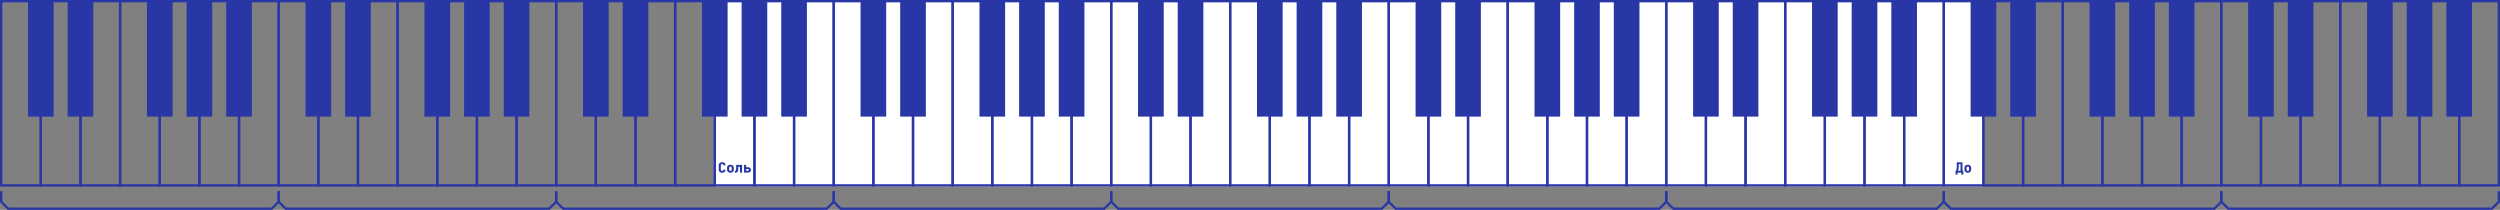 <?xml version="1.0" encoding="UTF-8"?> <svg xmlns="http://www.w3.org/2000/svg" width="1072" height="90" viewBox="0 0 1072 90" fill="none"><rect x="0" y="0" width="1072" height="90" fill="#808080" stroke="none"/><rect x="306" width="545" height="80" fill="white"></rect><rect x="119.5" y="0.5" width="17" height="79" stroke="#2837A5"></rect><rect x="136.5" y="0.5" width="17" height="79" stroke="#2837A5"></rect><rect x="153.5" y="0.5" width="17" height="79" stroke="#2837A5"></rect><rect x="170.5" y="0.5" width="17" height="79" stroke="#2837A5"></rect><rect x="187.5" y="0.5" width="17" height="79" stroke="#2837A5"></rect><rect x="204.5" y="0.5" width="17" height="79" stroke="#2837A5"></rect><rect x="221.5" y="0.5" width="17" height="79" stroke="#2837A5"></rect><rect x="0.5" y="0.5" width="17" height="79" stroke="#2837A5"></rect><rect x="17.5" y="0.5" width="17" height="79" stroke="#2837A5"></rect><rect x="34.5" y="0.5" width="17" height="79" stroke="#2837A5"></rect><rect x="51.5" y="0.5" width="17" height="79" stroke="#2837A5"></rect><rect x="68.5" y="0.5" width="17" height="79" stroke="#2837A5"></rect><rect x="85.5" y="0.5" width="17" height="79" stroke="#2837A5"></rect><rect x="102.5" y="0.5" width="17" height="79" stroke="#2837A5"></rect><rect x="357.5" y="0.5" width="17" height="79" stroke="#2837A5"></rect><rect x="374.5" y="0.5" width="17" height="79" stroke="#2837A5"></rect><rect x="391.5" y="0.5" width="17" height="79" stroke="#2837A5"></rect><rect x="408.5" y="0.5" width="17" height="79" stroke="#2837A5"></rect><rect x="425.5" y="0.5" width="17" height="79" stroke="#2837A5"></rect><rect x="442.5" y="0.5" width="17" height="79" stroke="#2837A5"></rect><rect x="459.5" y="0.5" width="17" height="79" stroke="#2837A5"></rect><rect x="238.5" y="0.5" width="17" height="79" stroke="#2837A5"></rect><rect x="255.5" y="0.5" width="17" height="79" stroke="#2837A5"></rect><rect x="272.5" y="0.5" width="17" height="79" stroke="#2837A5"></rect><rect x="289.5" y="0.5" width="17" height="79" stroke="#2837A5"></rect><rect x="306.5" y="0.5" width="17" height="79" stroke="#2837A5"></rect><rect x="323.5" y="0.5" width="17" height="79" stroke="#2837A5"></rect><rect x="340.5" y="0.5" width="17" height="79" stroke="#2837A5"></rect><rect x="595.5" y="0.5" width="17" height="79" stroke="#2837A5"></rect><rect x="612.5" y="0.5" width="17" height="79" stroke="#2837A5"></rect><rect x="629.5" y="0.5" width="17" height="79" stroke="#2837A5"></rect><rect x="646.5" y="0.5" width="17" height="79" stroke="#2837A5"></rect><rect x="663.5" y="0.5" width="17" height="79" stroke="#2837A5"></rect><rect x="680.5" y="0.5" width="17" height="79" stroke="#2837A5"></rect><rect x="697.5" y="0.5" width="17" height="79" stroke="#2837A5"></rect><rect x="476.5" y="0.5" width="17" height="79" stroke="#2837A5"></rect><rect x="493.5" y="0.5" width="17" height="79" stroke="#2837A5"></rect><rect x="510.5" y="0.5" width="17" height="79" stroke="#2837A5"></rect><rect x="527.5" y="0.5" width="17" height="79" stroke="#2837A5"></rect><rect x="544.5" y="0.5" width="17" height="79" stroke="#2837A5"></rect><rect x="561.5" y="0.5" width="17" height="79" stroke="#2837A5"></rect><rect x="578.5" y="0.5" width="17" height="79" stroke="#2837A5"></rect><rect x="714.5" y="0.5" width="17" height="79" stroke="#2837A5"></rect><rect x="731.5" y="0.5" width="17" height="79" stroke="#2837A5"></rect><rect x="748.5" y="0.5" width="17" height="79" stroke="#2837A5"></rect><rect x="765.5" y="0.5" width="17" height="79" stroke="#2837A5"></rect><rect x="782.5" y="0.5" width="17" height="79" stroke="#2837A5"></rect><rect x="799.5" y="0.5" width="17" height="79" stroke="#2837A5"></rect><rect x="816.5" y="0.5" width="17" height="79" stroke="#2837A5"></rect><rect x="833.5" y="0.5" width="17" height="79" stroke="#2837A5"></rect><rect x="850.5" y="0.5" width="17" height="79" stroke="#2837A5"></rect><rect x="867.5" y="0.5" width="17" height="79" stroke="#2837A5"></rect><rect x="884.5" y="0.5" width="17" height="79" stroke="#2837A5"></rect><rect x="901.5" y="0.5" width="17" height="79" stroke="#2837A5"></rect><rect x="918.5" y="0.5" width="17" height="79" stroke="#2837A5"></rect><rect x="935.5" y="0.5" width="17" height="79" stroke="#2837A5"></rect><rect x="952.5" y="0.5" width="17" height="79" stroke="#2837A5"></rect><rect x="969.5" y="0.5" width="17" height="79" stroke="#2837A5"></rect><rect x="986.5" y="0.5" width="17" height="79" stroke="#2837A5"></rect><rect x="1003.5" y="0.5" width="17" height="79" stroke="#2837A5"></rect><rect x="1020.5" y="0.5" width="17" height="79" stroke="#2837A5"></rect><rect x="1037.5" y="0.5" width="17" height="79" stroke="#2837A5"></rect><rect x="1054.5" y="0.5" width="17" height="79" stroke="#2837A5"></rect><path d="M309.653 74.06C309.361 74.06 309.105 74.006 308.885 73.898C308.665 73.786 308.493 73.632 308.369 73.436C308.249 73.236 308.189 73.004 308.189 72.74V70.88C308.189 70.612 308.249 70.38 308.369 70.184C308.493 69.988 308.665 69.836 308.885 69.728C309.105 69.616 309.361 69.56 309.653 69.56C309.949 69.56 310.205 69.616 310.421 69.728C310.641 69.836 310.811 69.988 310.931 70.184C311.055 70.38 311.117 70.612 311.117 70.88H310.217C310.217 70.704 310.167 70.57 310.067 70.478C309.971 70.386 309.833 70.34 309.653 70.34C309.473 70.34 309.333 70.386 309.233 70.478C309.137 70.57 309.089 70.704 309.089 70.88V72.74C309.089 72.912 309.137 73.046 309.233 73.142C309.333 73.234 309.473 73.28 309.653 73.28C309.833 73.28 309.971 73.234 310.067 73.142C310.167 73.046 310.217 72.912 310.217 72.74H311.117C311.117 73.004 311.055 73.236 310.931 73.436C310.811 73.632 310.641 73.786 310.421 73.898C310.205 74.006 309.949 74.06 309.653 74.06ZM313.202 74.06C312.91 74.06 312.656 74.006 312.44 73.898C312.224 73.786 312.056 73.632 311.936 73.436C311.82 73.236 311.762 73.004 311.762 72.74V71.96C311.762 71.696 311.82 71.466 311.936 71.27C312.056 71.07 312.224 70.916 312.44 70.808C312.656 70.696 312.91 70.64 313.202 70.64C313.498 70.64 313.752 70.696 313.964 70.808C314.18 70.916 314.346 71.07 314.462 71.27C314.582 71.466 314.642 71.696 314.642 71.96V72.74C314.642 73.004 314.582 73.236 314.462 73.436C314.346 73.632 314.18 73.786 313.964 73.898C313.752 74.006 313.498 74.06 313.202 74.06ZM313.202 73.28C313.378 73.28 313.512 73.234 313.604 73.142C313.696 73.046 313.742 72.912 313.742 72.74V71.96C313.742 71.784 313.696 71.65 313.604 71.558C313.512 71.466 313.378 71.42 313.202 71.42C313.03 71.42 312.896 71.466 312.8 71.558C312.708 71.65 312.662 71.784 312.662 71.96V72.74C312.662 72.912 312.708 73.046 312.8 73.142C312.896 73.234 313.03 73.28 313.202 73.28ZM315.12 74.042V73.232H315.288C315.392 73.232 315.478 73.188 315.546 73.1C315.614 73.012 315.65 72.896 315.654 72.752L315.69 70.7H318.204V74H317.304V71.51H316.572L316.548 72.812C316.544 73.056 316.49 73.272 316.386 73.46C316.286 73.644 316.146 73.788 315.966 73.892C315.79 73.992 315.584 74.042 315.348 74.042H315.12ZM319.048 74V70.7H319.948V71.69H320.692C321.108 71.69 321.432 71.794 321.664 72.002C321.9 72.206 322.018 72.49 322.018 72.854C322.018 73.206 321.898 73.486 321.658 73.694C321.422 73.898 321.102 74 320.698 74H319.048ZM319.948 73.232H320.638C320.79 73.232 320.906 73.198 320.986 73.13C321.07 73.058 321.112 72.962 321.112 72.842C321.112 72.726 321.07 72.634 320.986 72.566C320.906 72.494 320.79 72.458 320.638 72.458H319.948V73.232Z" fill="#2837A5"></path><path d="M838.534 74.84V73.25H838.72C838.788 73.146 838.858 72.978 838.93 72.746C839.002 72.51 839.04 72.248 839.044 71.96L839.08 69.62H841.51V73.25H841.87V74.84H841.03V74H839.374V74.84H838.534ZM839.602 73.25H840.67V70.37H839.908L839.884 71.954C839.884 72.138 839.868 72.316 839.836 72.488C839.804 72.656 839.766 72.806 839.722 72.938C839.682 73.07 839.642 73.174 839.602 73.25ZM843.8 74.06C843.508 74.06 843.254 74.006 843.038 73.898C842.822 73.786 842.654 73.632 842.534 73.436C842.418 73.236 842.36 73.004 842.36 72.74V71.96C842.36 71.696 842.418 71.466 842.534 71.27C842.654 71.07 842.822 70.916 843.038 70.808C843.254 70.696 843.508 70.64 843.8 70.64C844.096 70.64 844.35 70.696 844.562 70.808C844.778 70.916 844.944 71.07 845.06 71.27C845.18 71.466 845.24 71.696 845.24 71.96V72.74C845.24 73.004 845.18 73.236 845.06 73.436C844.944 73.632 844.778 73.786 844.562 73.898C844.35 74.006 844.096 74.06 843.8 74.06ZM843.8 73.28C843.976 73.28 844.11 73.234 844.202 73.142C844.294 73.046 844.34 72.912 844.34 72.74V71.96C844.34 71.784 844.294 71.65 844.202 71.558C844.11 71.466 843.976 71.42 843.8 71.42C843.628 71.42 843.494 71.466 843.398 71.558C843.306 71.65 843.26 71.784 843.26 71.96V72.74C843.26 72.912 843.306 73.046 843.398 73.142C843.494 73.234 843.628 73.28 843.8 73.28Z" fill="#2837A5"></path><path d="M0.5 82V86.5L3.5 89.5H116.5L119.5 86.5V82" stroke="#2837A5"></path><path d="M238.5 82V86.5L241.5 89.5H354.5L357.5 86.5V82" stroke="#2837A5"></path><path d="M119.5 82V86.5L122.5 89.5H235.5L238.5 86.5V82" stroke="#2837A5"></path><path d="M357.5 82V86.5L360.5 89.5H473.5L476.5 86.5V82" stroke="#2837A5"></path><path d="M476.5 82V86.5L479.5 89.5H592.5L595.5 86.5V82" stroke="#2837A5"></path><path d="M714.5 82V86.5L717.5 89.5H830.5L833.5 86.5V82" stroke="#2837A5"></path><path d="M595.5 82V86.5L598.5 89.5H711.5L714.5 86.5V82" stroke="#2837A5"></path><path d="M833.5 82V86.5L836.5 89.5H949.5L952.5 86.5V82" stroke="#2837A5"></path><path d="M952.5 82V86.5L955.5 89.5H1068.5L1071.5 86.5V82" stroke="#2837A5"></path><rect x="131" width="11" height="50" fill="#2837A5"></rect><rect x="148" width="11" height="50" fill="#2837A5"></rect><rect x="182" width="11" height="50" fill="#2837A5"></rect><rect x="199" width="11" height="50" fill="#2837A5"></rect><rect x="216" width="11" height="50" fill="#2837A5"></rect><rect x="12" width="11" height="50" fill="#2837A5"></rect><rect x="29" width="11" height="50" fill="#2837A5"></rect><rect x="63" width="11" height="50" fill="#2837A5"></rect><rect x="80" width="11" height="50" fill="#2837A5"></rect><rect x="97" width="11" height="50" fill="#2837A5"></rect><rect x="369" width="11" height="50" fill="#2837A5"></rect><rect x="386" width="11" height="50" fill="#2837A5"></rect><rect x="420" width="11" height="50" fill="#2837A5"></rect><rect x="437" width="11" height="50" fill="#2837A5"></rect><rect x="454" width="11" height="50" fill="#2837A5"></rect><rect x="250" width="11" height="50" fill="#2837A5"></rect><rect x="267" width="11" height="50" fill="#2837A5"></rect><rect x="301" width="11" height="50" fill="#2837A5"></rect><rect x="318" width="11" height="50" fill="#2837A5"></rect><rect x="335" width="11" height="50" fill="#2837A5"></rect><rect x="607" width="11" height="50" fill="#2837A5"></rect><rect x="624" width="11" height="50" fill="#2837A5"></rect><rect x="658" width="11" height="50" fill="#2837A5"></rect><rect x="675" width="11" height="50" fill="#2837A5"></rect><rect x="692" width="11" height="50" fill="#2837A5"></rect><rect x="488" width="11" height="50" fill="#2837A5"></rect><rect x="505" width="11" height="50" fill="#2837A5"></rect><rect x="539" width="11" height="50" fill="#2837A5"></rect><rect x="556" width="11" height="50" fill="#2837A5"></rect><rect x="573" width="11" height="50" fill="#2837A5"></rect><rect x="726" width="11" height="50" fill="#2837A5"></rect><rect x="743" width="11" height="50" fill="#2837A5"></rect><rect x="777" width="11" height="50" fill="#2837A5"></rect><rect x="794" width="11" height="50" fill="#2837A5"></rect><rect x="811" width="11" height="50" fill="#2837A5"></rect><rect x="845" width="11" height="50" fill="#2837A5"></rect><rect x="862" width="11" height="50" fill="#2837A5"></rect><rect x="896" width="11" height="50" fill="#2837A5"></rect><rect x="913" width="11" height="50" fill="#2837A5"></rect><rect x="930" width="11" height="50" fill="#2837A5"></rect><rect x="964" width="11" height="50" fill="#2837A5"></rect><rect x="981" width="11" height="50" fill="#2837A5"></rect><rect x="1015" width="11" height="50" fill="#2837A5"></rect><rect x="1032" width="11" height="50" fill="#2837A5"></rect><rect x="1049" width="11" height="50" fill="#2837A5"></rect></svg> 